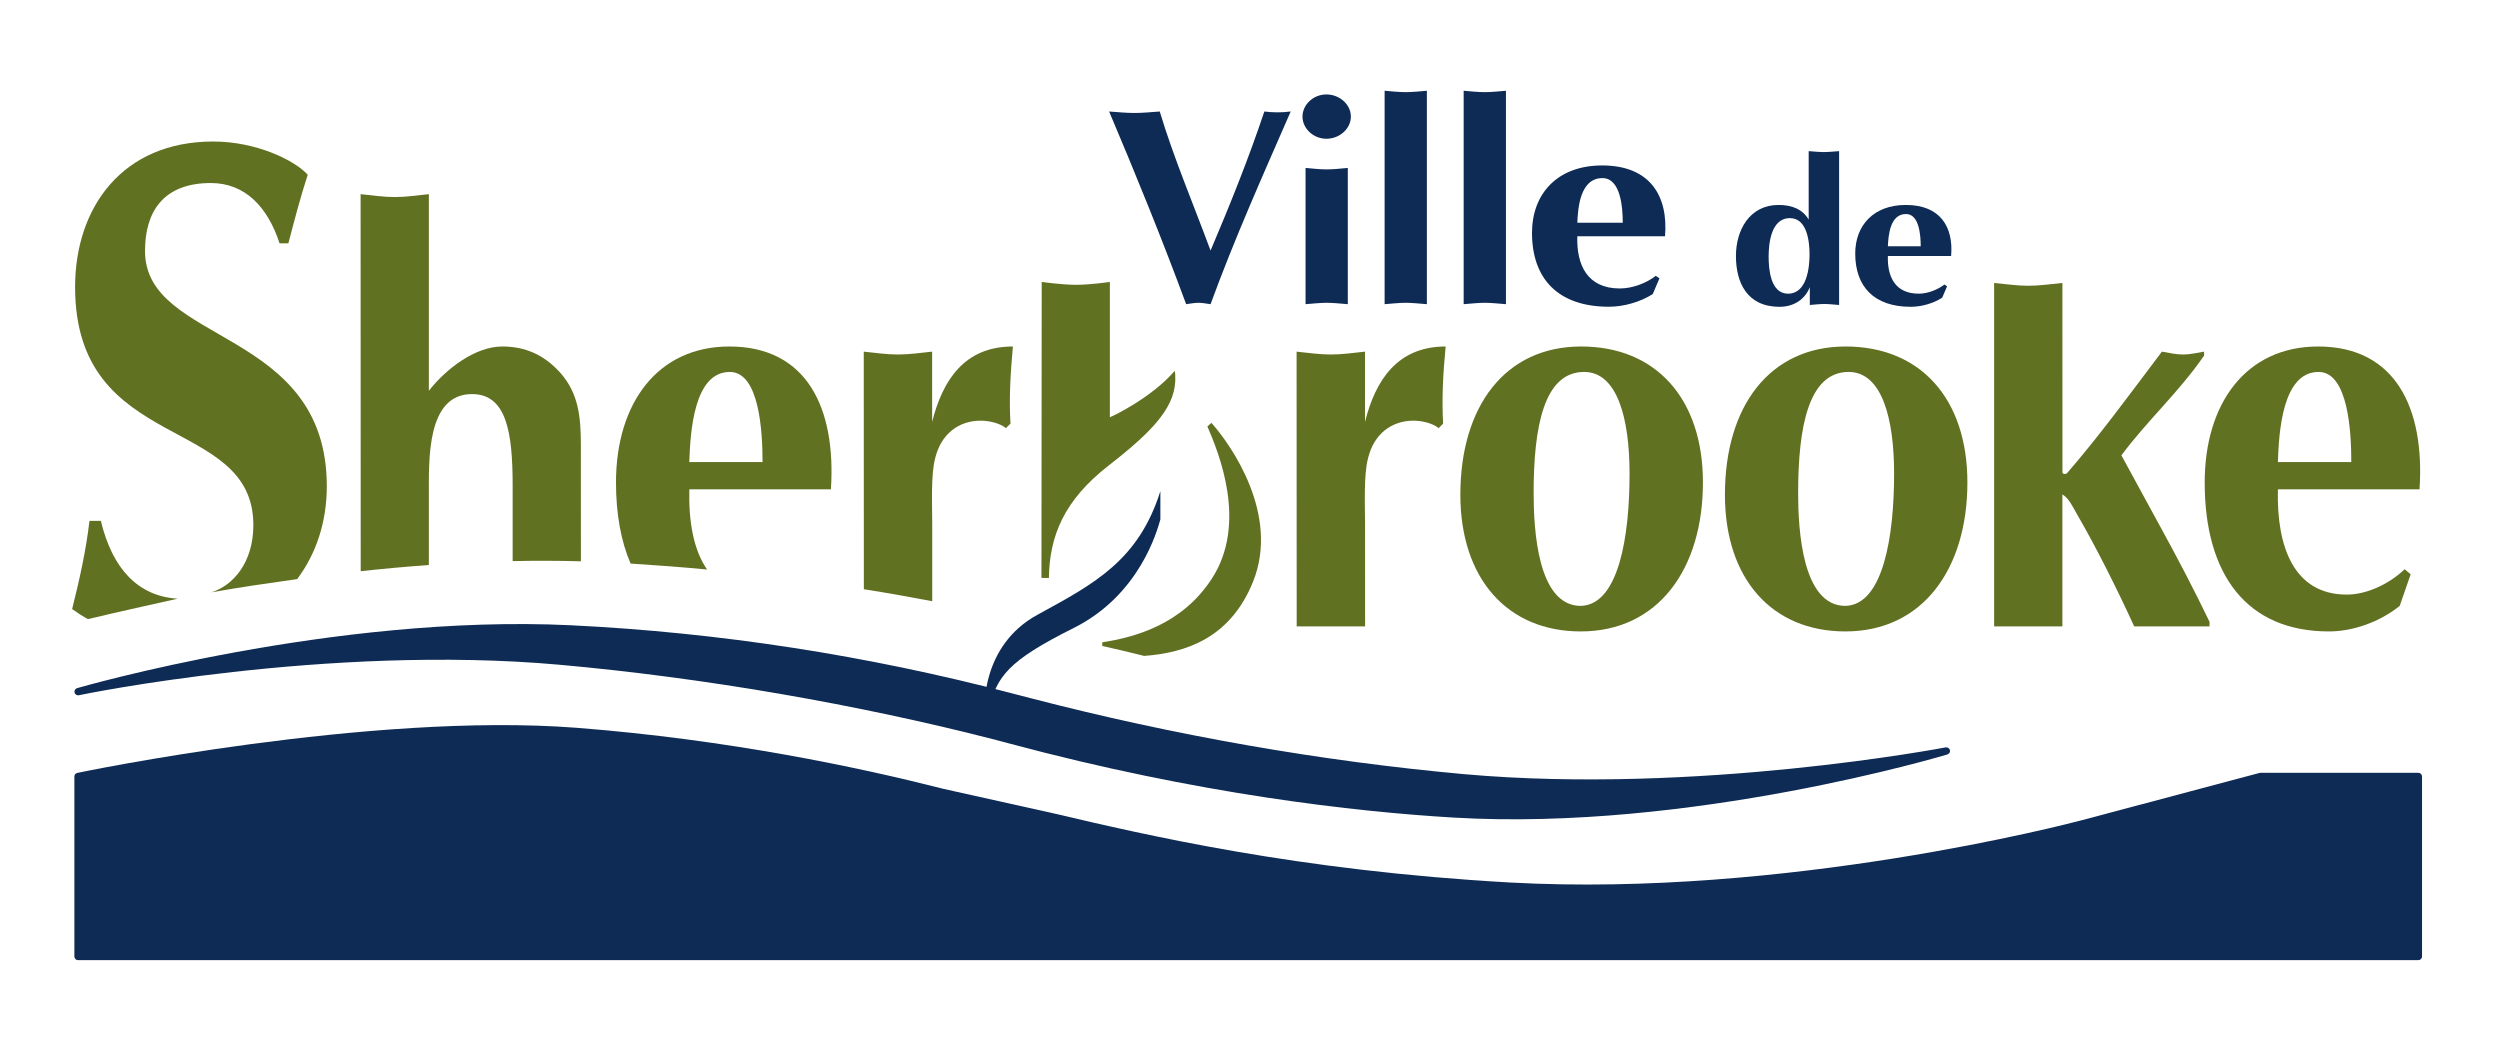 <?xml version="1.0" encoding="UTF-8" standalone="no"?>
<!-- Created with Inkscape (http://www.inkscape.org/) -->
<svg
   xmlns:svg="http://www.w3.org/2000/svg"
   xmlns="http://www.w3.org/2000/svg"
   version="1.0"
   width="400pt"
   height="166.621pt"
   viewBox="0 0 530.919 208.276"
   id="svg2"
   xml:space="preserve"><defs
   id="defs31" />
<g
   transform="matrix(1.291,0,0,1.291,-38.288,-15.951)"
   id="logo">
	<g
   style="fill:#0e2b55"
   id="ville_de">
		<path
   d="M 226.813,57.176 C 226.105,57.176 225.437,57.322 224.778,57.405 C 220.8,46.639 216.548,36.203 212.107,25.709 C 213.483,25.805 214.9,25.951 216.276,25.951 C 217.639,25.951 219.066,25.805 220.433,25.709 C 222.747,33.385 225.957,40.92 228.792,48.587 C 232.011,41.012 235.075,33.385 237.64,25.709 C 238.34,25.805 239.099,25.847 239.808,25.847 C 240.509,25.847 241.276,25.805 241.976,25.709 C 237.398,36.203 232.761,46.553 228.792,57.405 C 228.135,57.322 227.472,57.176 226.813,57.176"
   id="v_ville" />
		<path
   d="M 247.852,22.903 C 250.02,22.903 251.875,24.558 251.875,26.547 C 251.875,28.536 250.02,30.192 247.852,30.192 C 245.676,30.192 243.916,28.487 243.916,26.547 C 243.916,24.6 245.676,22.903 247.852,22.903 M 244.42,34.99 C 245.579,35.094 246.743,35.232 247.901,35.232 C 249.056,35.232 250.215,35.094 251.37,34.99 L 251.37,57.405 C 250.215,57.322 249.056,57.176 247.901,57.176 C 246.742,57.176 245.579,57.322 244.42,57.405 L 244.42,34.99 z "
   id="i_ville" />
		<path
   d="M 264.375,57.405 C 263.212,57.322 262.053,57.176 260.91,57.176 C 259.747,57.176 258.583,57.322 257.425,57.405 L 257.425,22.295 C 258.584,22.391 259.747,22.524 260.91,22.524 C 262.053,22.524 263.212,22.391 264.375,22.295 L 264.375,57.405"
   id="l1_ville" />
		<path
   d="M 277.384,57.405 C 276.216,57.322 275.066,57.176 273.906,57.176 C 272.743,57.176 271.593,57.322 270.428,57.405 L 270.428,22.295 C 271.592,22.391 272.742,22.524 273.906,22.524 C 275.065,22.524 276.216,22.391 277.384,22.295 L 277.384,57.405"
   id="l2_ville" />
		<path
   d="M 303.551,46.231 C 304.102,39.623 301.116,34.582 293.202,34.582 C 285.889,34.582 281.67,39.201 281.67,45.677 C 281.67,53.198 285.94,57.826 294.328,57.826 C 296.771,57.826 299.498,57.039 301.533,55.742 L 302.634,53.156 L 302.033,52.744 C 300.482,53.949 298.197,54.82 296.113,54.82 C 290.793,54.82 288.967,50.984 289.125,46.231 L 303.551,46.231 M 289.125,44.009 C 289.225,41.557 289.583,36.666 293.253,36.666 C 296.279,36.666 296.597,41.557 296.597,44.009 L 289.125,44.009 z "
   id="e_ville" />
		<path
   d="M 332.187,32.227 C 331.353,32.286 330.511,32.381 329.686,32.381 C 328.843,32.381 328.009,32.285 327.184,32.227 L 327.184,43.48 C 326.133,41.746 324.399,41.083 322.231,41.083 C 317.436,41.083 315.217,45.248 315.217,49.476 C 315.217,53.771 316.986,57.836 322.389,57.836 C 324.783,57.836 326.6,56.572 327.368,54.601 L 327.368,57.537 C 328.168,57.478 328.952,57.374 329.795,57.374 C 330.578,57.374 331.37,57.478 332.188,57.537 L 332.188,32.227 M 324.09,43.25 C 326.991,43.25 327.325,47.277 327.325,49.208 C 327.325,51.31 326.925,55.675 323.789,55.675 C 320.846,55.675 320.596,51.506 320.596,49.567 C 320.596,47.479 320.963,43.25 324.09,43.25 z "
   id="d_de" />
		<path
   d="M 350.616,49.475 C 351.016,44.718 348.865,41.082 343.162,41.082 C 337.891,41.082 334.84,44.409 334.84,49.074 C 334.84,54.504 337.925,57.835 343.962,57.835 C 345.747,57.835 347.698,57.272 349.15,56.338 L 349.95,54.462 L 349.516,54.17 C 348.391,55.033 346.764,55.675 345.28,55.675 C 341.411,55.675 340.102,52.899 340.211,49.475 L 350.616,49.475 M 340.209,47.879 C 340.292,46.11 340.551,42.574 343.194,42.574 C 345.379,42.574 345.612,46.11 345.612,47.879 L 340.209,47.879 z "
   id="e_de" />
	</g>
	<g
   style="fill:#617122"
   id="sherbrooke">
		<path
   d="M 58.893,105.85 C 52.385,105.458 48.153,100.963 46.247,93.05 L 44.375,93.05 C 43.804,97.966 42.72,102.774 41.523,107.56 C 42.353,108.161 43.224,108.719 44.112,109.211 C 48.245,108.21 58.893,105.85 58.893,105.85"
   id="s1" />
		<path
   d="M 71.335,93.75 C 71.327,99.992 67.937,103.707 64.426,104.808 C 69.183,103.961 73.144,103.391 78.539,102.631 C 81.649,98.486 83.417,93.263 83.417,87.338 C 83.409,61.217 53.514,64.068 53.514,48.662 C 53.506,42.166 56.554,37.475 64.342,37.475 C 69.925,37.475 73.665,41.344 75.645,47.39 L 77.096,47.39 C 78.105,43.529 79.085,39.764 80.281,36.112 C 78.105,33.711 71.792,30.646 64.733,30.646 C 49.781,30.646 42.01,41.499 42.01,54.59 C 42.011,82.109 71.335,75.492 71.335,93.75"
   id="s2" />
		<path
   d="M 100.204,100.309 L 100.204,88.984 C 100.204,83.005 99.804,72.194 107.3,72.194 C 113.004,72.194 113.98,78.531 113.988,87.2 L 113.988,99.667 C 117.703,99.588 121.46,99.6 125.216,99.7 L 125.208,80.504 C 125.208,75.939 124.816,72.02 121.793,68.654 C 119.099,65.681 116.001,64.364 112.27,64.364 C 107.863,64.364 103.055,67.996 100.204,71.652 L 100.204,39.306 C 98.336,39.494 96.455,39.782 94.588,39.782 C 92.733,39.782 90.856,39.495 88.976,39.306 L 88.993,101.33 C 92.632,100.93 96.389,100.588 100.204,100.309"
   id="h" />
		<path
   d="M 149.704,68.551 C 154.599,68.551 155.095,78.457 155.095,83.373 L 143.045,83.373 C 143.216,78.457 143.779,68.551 149.704,68.551 M 145.972,101.051 C 143.754,97.874 142.916,93.158 143.054,87.867 L 166.34,87.867 C 167.212,74.546 162.429,64.364 149.637,64.364 C 137.838,64.364 130.987,73.682 130.987,86.737 C 130.987,91.894 131.8,96.398 133.389,100.075 C 137.741,100.351 141.936,100.668 145.972,101.051 z "
   id="e1" />
		<path
   d="M 183.009,106.267 L 183.009,93.525 C 183.009,90.556 182.759,85.431 183.493,82.734 C 184.469,78.719 187.387,76.568 190.981,76.568 C 192.29,76.568 194.075,76.943 195.134,77.789 L 195.884,77.047 C 195.621,73.032 195.884,68.754 196.276,64.364 C 188.267,64.364 184.714,69.951 182.992,76.763 L 182.992,65.211 C 181.137,65.406 179.252,65.682 177.372,65.682 C 175.512,65.682 173.64,65.407 171.743,65.211 L 171.76,104.295 C 175.733,104.925 179.49,105.592 183.009,106.267"
   id="r1" />
		<path
   d="M 222.885,68.379 C 219.3,72.59 213.02,75.713 212.228,75.997 L 212.228,53.744 C 212.228,53.744 209.076,54.216 206.695,54.216 C 204.31,54.216 201.016,53.744 201.016,53.744 L 200.974,102.432 L 202.196,102.444 C 202.304,95.552 204.652,89.686 212.023,83.949 C 219.603,78.057 223.276,74.034 222.984,69.114 C 222.994,68.721 222.885,68.379 222.885,68.379"
   id="b1" />
		<path
   d="M 220.538,88.163 L 220.538,92.809 C 220.034,94.568 217.19,105.208 206.295,110.662 C 195.404,116.1 193.562,118.693 192.306,124.222 C 191.631,124.055 191.631,124.055 191.631,124.055 C 191.631,124.055 190.964,113.581 200.349,108.478 C 209.727,103.365 216.932,99.555 220.538,88.163"
   style="fill:#0e2b55"
   id="bcentre" />
		<path
   d="M 228.931,76.927 C 228.698,77.131 228.476,77.327 228.272,77.515 C 230.136,81.847 234.922,93.426 229.014,102.536 C 224.14,110.07 216.36,112.205 210.981,113.022 L 210.981,113.63 C 213.166,114.122 215.576,114.681 217.873,115.265 C 224.744,114.748 232.053,112.329 235.785,103.049 C 240.209,92.074 232.242,80.625 228.931,76.927"
   id="b2" />
		<path
   d="M 242.945,65.211 C 244.813,65.406 246.693,65.682 248.586,65.682 C 250.458,65.682 252.334,65.407 254.198,65.211 L 254.198,76.764 C 255.912,69.951 259.485,64.365 267.466,64.365 C 267.04,68.755 266.811,73.033 267.049,77.048 L 266.323,77.79 C 265.256,76.944 263.496,76.569 262.166,76.569 C 258.605,76.569 255.666,78.72 254.703,82.735 C 253.969,85.432 254.206,90.557 254.206,93.526 L 254.214,110.412 L 242.961,110.412 L 242.945,65.211"
   id="r2" />
		<path
   d="M 289.684,111.237 C 302.476,111.237 309.788,100.896 309.788,86.737 C 309.788,72.931 302.042,64.364 289.759,64.364 C 277.283,64.364 269.883,74.154 269.883,88.771 C 269.9,102.577 277.634,111.237 289.684,111.237 M 290.243,68.551 C 295.697,68.551 297.715,76.194 297.715,85.244 C 297.732,95.493 295.955,106.876 289.685,107.034 C 282.597,107.034 281.938,94.475 281.938,88.488 C 281.937,77.515 283.647,68.551 290.243,68.551 z "
   id="o1" />
		<path
   d="M 333.221,111.237 C 345.98,111.237 353.292,100.896 353.292,86.737 C 353.292,72.931 345.554,64.364 333.254,64.364 C 320.796,64.364 313.391,74.154 313.407,88.771 C 313.408,102.577 321.129,111.237 333.221,111.237 M 333.755,68.551 C 339.225,68.551 341.234,76.194 341.234,85.244 C 341.243,95.493 339.466,106.876 333.22,107.034 C 326.116,107.034 325.449,94.475 325.449,88.488 C 325.45,77.515 327.184,68.551 333.755,68.551 z "
   id="o2" />
		<path
   d="M 357.688,53.916 C 359.555,54.086 361.423,54.374 363.308,54.374 C 365.176,54.374 367.06,54.086 368.92,53.916 L 368.928,85.152 C 369.178,85.431 369.336,85.353 369.645,85.244 C 375.033,79.028 379.927,72.306 385.29,65.211 C 386.415,65.406 387.558,65.682 388.775,65.682 C 389.934,65.682 391.051,65.407 392.227,65.211 L 392.227,65.861 C 388.058,71.915 382.854,76.568 378.626,82.271 L 385.122,94.192 C 387.832,99.129 390.476,104.166 393.127,109.661 L 393.119,110.411 L 380.727,110.411 C 378.142,104.732 374.531,97.453 371.212,91.769 C 370.628,90.736 369.994,89.351 368.919,88.693 L 368.919,110.411 L 357.687,110.411 L 357.687,53.916"
   id="k1" />
		<path
   d="M 404.369,87.867 C 404.127,97.453 407.079,105.175 415.693,105.175 C 419.028,105.175 422.689,103.415 425.215,101.006 L 426.208,101.835 L 424.406,107.034 C 421.145,109.661 416.76,111.237 412.765,111.237 C 399.255,111.237 392.327,101.922 392.327,86.737 C 392.327,73.682 399.165,64.364 410.98,64.364 C 423.739,64.364 428.55,74.546 427.667,87.867 L 404.369,87.867 M 416.443,83.373 C 416.443,78.457 415.943,68.551 411.056,68.551 C 405.102,68.551 404.527,78.457 404.368,83.373 L 416.443,83.373 z "
   id="e2" />
	</g>
	<g
   style="fill:#0e2b55"
   id="bas">
		<path
   d="M 350.424,130.758 C 350.332,130.458 350.032,130.258 349.732,130.308 C 349.315,130.392 308.655,138.114 270.534,134.719 C 246.826,132.568 222.861,128.357 199.233,122.228 L 196.31,121.469 C 172.319,115.165 147.828,111.396 123.524,110.22 C 84.544,108.344 42.746,120.451 42.329,120.569 C 42.02,120.669 41.841,120.986 41.92,121.302 C 41.995,121.603 42.304,121.785 42.629,121.736 C 43.021,121.636 83.527,113.298 121.673,116.716 C 145.335,118.834 170.847,123.237 193.529,129.099 L 194.321,129.308 L 195.697,129.674 C 226.709,137.996 252.56,140.899 268.774,141.858 C 307.738,144.168 349.583,131.592 350,131.476 C 350.299,131.375 350.5,131.066 350.424,130.758"
   id="bas1" />
		<path
   d="M 427.467,134.494 L 401.5,134.494 C 401.467,134.494 401.409,134.511 401.358,134.511 L 372.014,142.317 C 370.062,142.834 323.481,155.025 278.101,152.54 C 243.036,150.589 218.078,144.71 203.16,141.208 L 186.783,137.563 L 184.778,137.113 C 171.115,133.628 149.546,129.041 124.534,127.09 C 90.607,124.455 42.834,134.412 42.363,134.512 C 42.088,134.578 41.892,134.812 41.892,135.104 L 41.892,164.715 C 41.892,165.04 42.159,165.308 42.484,165.308 L 427.469,165.308 C 427.802,165.308 428.077,165.04 428.077,164.715 L 428.077,135.104 C 428.076,134.761 427.8,134.494 427.467,134.494"
   id="bas2" />
	</g>
</g>
</svg>